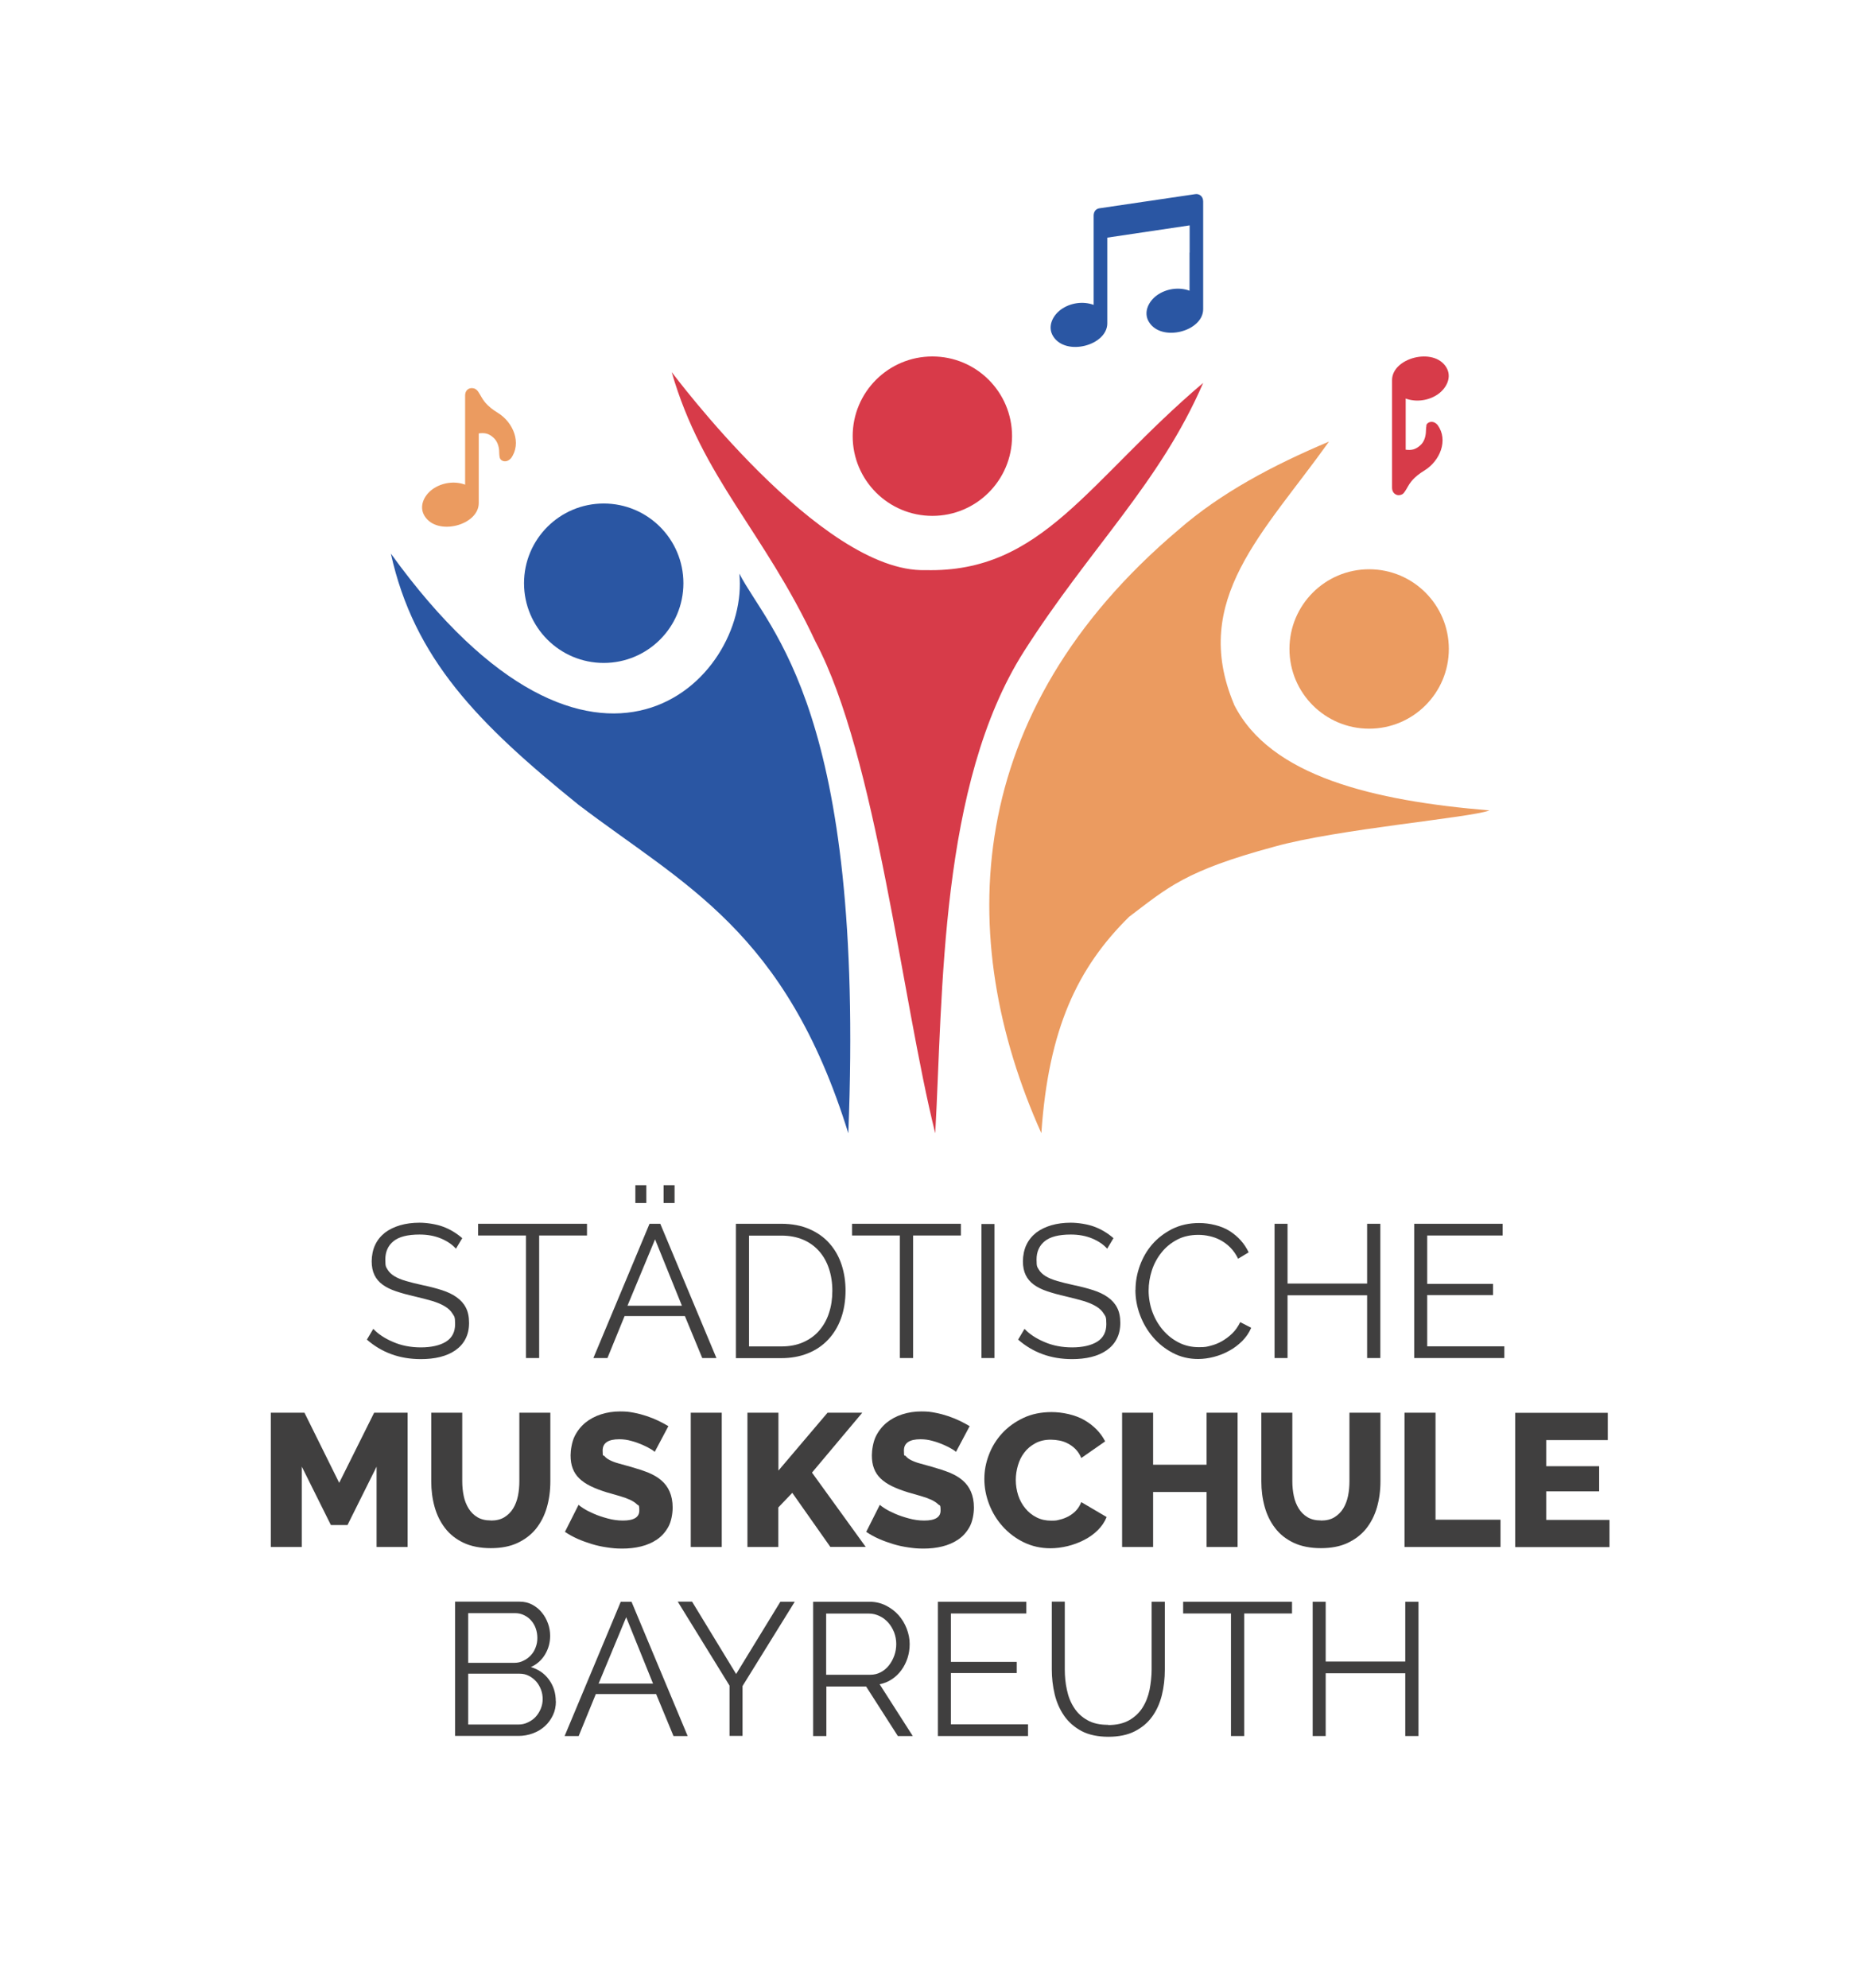 <?xml version="1.0" encoding="UTF-8"?>
<svg id="Logo_bunt_Kopie" xmlns="http://www.w3.org/2000/svg" version="1.1" viewBox="0 0 1742.2 1865.7">
  <!-- Generator: Adobe Illustrator 29.4.0, SVG Export Plug-In . SVG Version: 2.1.0 Build 152)  -->
  <defs>
    <style>
      .st0 {
        fill: #403f3f;
      }

      .st1 {
        fill: #eb9b60;
      }

      .st2 {
        fill: #eb9b60;
      }

      .st3 {
        fill: #d83a49;
      }

      .st4 {
        fill: #2a56a3;
      }

      .st5 {
        fill: #d73b49;
      }

      .st6 {
        fill: #d73b49;
      }
    </style>
  </defs>
  <g id="Figuren-2">
    <circle class="st4" cx="566.7" cy="547.3" r="74.8"/>
    <circle class="st3" cx="875.2" cy="409.3" r="74.8"/>
    <path class="st4" d="M796.3,1063.5c15.8-396.7-74.6-471.6-102.3-525.2,10,99.3-135.6,246.3-327.1-18.8,21.8,98.5,81.4,159.2,176,235.6,98.6,75.1,194.4,118,253.4,308.4h0Z"/>
    <path class="st5" d="M1129.4,359.3c-40.5,93.8-106.5,155.2-168.1,251.8-79.5,124.8-76.1,320.8-83.4,452.4-31.3-125.2-55.3-353.5-112.4-461.3-48.9-104.5-106-153-135-253,.7.5,140,188.7,238.2,185.8,110.2,2.7,152.3-83.7,260.7-175.7Z"/>
    <path class="st2" d="M1158.3,661c33.9,67.7,131.4,90.5,239.8,99.5-17.5,6.9-143.2,17.5-201.8,34-84.2,22.7-100.2,38.5-136.4,65.8-48.5,47.8-75.7,105.2-82.4,203.1-82.2-183.3-74.1-394.8,128.8-566.3,39.4-34.4,88.3-60.4,141.2-82.7-61.1,85.7-130.4,148.2-89.2,246.4v.2Z"/>
    <circle class="st1" cx="1285.2" cy="609" r="74.8"/>
  </g>
  <path id="_2er_Note" class="st4" d="M1116.6,237v35.8c-10-3.7-22-1.9-30.6,4.3-7.9,5.7-13.1,16.1-7.4,25.2,11.9,19,50.8,8.6,50.8-12.2v-101c0-5.2-4-7.5-7.5-6.9h0l-90.1,13.3h0c-2.8.5-5.2,2.7-5.2,6.9v83.7c-10-3.7-22-1.9-30.6,4.3-7.9,5.7-13.1,16.1-7.4,25.2,11.9,19,50.8,8.6,50.8-12.2v-80.4l77.3-11.5v25.5Z"/>
  <path class="st1" d="M479.7,430c10.2-14.2,2.1-33.7-12.4-42.6-4.6-2.8-8.7-5.9-12.2-10.1-2.5-3-4-6.5-6.2-9.7-1.6-2.4-3.8-3.4-5.9-3.4h-.4c-3.1.1-6,2.4-6,6.9v83.7c-10-3.7-22-1.9-30.6,4.3-7.9,5.7-13.1,16.1-7.4,25.2,11.9,19,50.8,8.6,50.8-12.2v-65.4c5.2-.6,9.3-.3,14.1,4.3,3.1,2.9,4.6,7.2,5,11.3.2,2.3,0,4.7.6,7.1.9,3.7,6.7,5.3,10.7.4v.2Z"/>
  <path class="st6" d="M1339,399.3c-.5,2.4-.4,4.8-.6,7.1-.4,4.1-1.8,8.4-5,11.3-4.8,4.5-8.8,4.9-13.9,4.3v-48c10,3.7,22,1.9,30.6-4.3,7.9-5.7,13.1-16.1,7.4-25.2-11.9-19-50.8-8.6-50.8,12.2v101c0,4.3,2.8,6.7,5.8,7h.4c2.1,0,4.2-.9,5.4-2.9,0-.2.2-.3.4-.5,2.2-3.2,3.6-6.6,6.2-9.7,3.5-4.2,7.6-7.3,12.2-10.1,14.5-8.9,22.7-28.4,12.4-42.6-4-4.9-9.8-3.2-10.7.4h.2Z"/>
  <path class="st0" d="M428.2,1172c-3.5-4-8.3-7.3-14.3-9.8s-12.7-3.7-20.1-3.7c-11.2,0-19.4,2.1-24.5,6.3-5.1,4.2-7.6,9.9-7.6,17.1s.7,6.9,2,9.3c1.4,2.4,3.5,4.5,6.4,6.3s6.6,3.3,11,4.6c4.4,1.3,9.7,2.6,15.7,3.9,6.7,1.4,12.8,3,18.1,4.7,5.3,1.7,9.9,3.9,13.7,6.6,3.8,2.7,6.7,5.9,8.7,9.8,2,3.8,3,8.6,3,14.3s-1.1,10.8-3.4,15.1c-2.2,4.3-5.4,7.8-9.4,10.6-4,2.8-8.8,4.9-14.4,6.3s-11.6,2-18.1,2c-19.8,0-36.6-6.1-50.6-18.3l6-10.1c4.6,4.9,10.8,9,18.6,12.3,7.8,3.4,16.5,5.1,26.1,5.1s17.9-1.8,23.6-5.4,8.5-9.1,8.5-16.4-.8-7.2-2.4-9.8c-1.6-2.7-4-5-7.2-6.9-3.2-2-7.2-3.6-12-5.1-4.8-1.4-10.3-2.8-16.6-4.3-6.6-1.5-12.4-3.1-17.4-4.8-5-1.7-9.1-3.7-12.5-6.2s-5.9-5.5-7.6-9-2.6-7.8-2.6-12.9,1.1-11,3.3-15.5c2.2-4.6,5.3-8.3,9.2-11.4,4-3,8.7-5.3,14.2-6.9s11.6-2.4,18.2-2.4,15.7,1.3,22.3,3.8c6.6,2.5,12.5,6.1,17.8,10.7l-5.9,9.9.2.2Z"/>
  <path class="st0" d="M551,1159.4h-44.9v115h-12.4v-115h-44.9v-11h102.2v11Z"/>
  <path class="st0" d="M557,1274.4l52.7-126h10.1l52.7,126h-13.3l-16.3-39.4h-56.6l-16.1,39.4h-13.2ZM614.9,1163l-25.9,62.3h51.1l-25.2-62.3h0ZM596.4,1128.9v-16.7h10.3v16.7h-10.3ZM622.9,1128.9v-16.7h10.3v16.7h-10.3Z"/>
  <path class="st0" d="M690.8,1274.4v-126h42.6c10.1,0,18.9,1.7,26.4,5,7.6,3.3,13.9,7.8,18.9,13.5s8.8,12.3,11.3,20c2.5,7.6,3.7,15.8,3.7,24.4s-1.4,18.2-4.3,26c-2.8,7.7-6.9,14.4-12.1,19.9-5.2,5.5-11.5,9.8-19,12.8s-15.8,4.5-25,4.5h-42.6,0ZM781.3,1211.2c0-7.6-1.1-14.5-3.2-20.8-2.1-6.3-5.2-11.8-9.3-16.4s-9.1-8.2-15-10.7-12.7-3.8-20.4-3.8h-30.3v104h30.3c7.8,0,14.7-1.3,20.7-4s11-6.3,15-11,7.1-10.2,9.1-16.5c2.1-6.3,3.1-13.2,3.1-20.7h0Z"/>
  <path class="st0" d="M902,1159.4h-44.9v115h-12.4v-115h-44.9v-11h102.2v11h0Z"/>
  <path class="st0" d="M921.3,1274.4v-125.8h12.2v125.8h-12.2Z"/>
  <path class="st0" d="M1039.5,1172c-3.5-4-8.3-7.3-14.3-9.8s-12.7-3.7-20.1-3.7c-11.2,0-19.4,2.1-24.5,6.3-5.1,4.2-7.6,9.9-7.6,17.1s.7,6.9,2,9.3c1.4,2.4,3.5,4.5,6.4,6.3s6.6,3.3,11,4.6c4.4,1.3,9.7,2.6,15.7,3.9,6.7,1.4,12.8,3,18.1,4.7s9.9,3.9,13.7,6.6c3.8,2.7,6.7,5.9,8.7,9.8,2,3.8,3,8.6,3,14.3s-1.1,10.8-3.4,15.1c-2.2,4.3-5.4,7.8-9.4,10.6-4,2.8-8.8,4.9-14.4,6.3s-11.6,2-18.1,2c-19.8,0-36.6-6.1-50.6-18.3l6-10.1c4.6,4.9,10.8,9,18.6,12.3,7.8,3.4,16.5,5.1,26.1,5.1s17.9-1.8,23.6-5.4,8.5-9.1,8.5-16.4-.8-7.2-2.4-9.8c-1.6-2.7-4-5-7.2-6.9-3.2-2-7.2-3.6-12-5.1-4.8-1.4-10.3-2.8-16.6-4.3-6.6-1.5-12.4-3.1-17.4-4.8-5-1.7-9.1-3.7-12.5-6.2s-5.9-5.5-7.6-9c-1.7-3.5-2.6-7.8-2.6-12.9s1.1-11,3.3-15.5c2.2-4.6,5.3-8.3,9.2-11.4,4-3,8.7-5.3,14.2-6.9s11.6-2.4,18.2-2.4,15.7,1.3,22.3,3.8c6.6,2.5,12.5,6.1,17.8,10.7l-5.9,9.9.2.2Z"/>
  <path class="st0" d="M1065.9,1210.5c0-7.6,1.3-15.1,4-22.6s6.5-14.2,11.6-20.1,11.4-10.7,18.8-14.5c7.5-3.7,15.9-5.6,25.4-5.6s20.8,2.5,28.7,7.6c7.9,5.1,13.8,11.7,17.7,19.9l-9.9,6c-2-4.1-4.4-7.6-7.3-10.5s-5.9-5.1-9.2-6.9c-3.3-1.8-6.7-3-10.3-3.8-3.5-.8-7-1.2-10.5-1.2-7.6,0-14.3,1.5-20.1,4.6-5.8,3.1-10.7,7.1-14.6,12.1-4,5-7,10.6-9,16.8-2,6.2-3,12.5-3,18.9s1.2,13.7,3.6,20.1,5.7,12,9.9,16.9c4.2,4.9,9.2,8.8,14.9,11.7,5.7,2.9,12,4.3,18.7,4.3s7.2-.4,10.9-1.3,7.3-2.3,10.8-4.3,6.7-4.4,9.7-7.3,5.4-6.4,7.5-10.6l10.3,5.3c-2,4.7-4.9,8.9-8.5,12.5-3.7,3.6-7.7,6.7-12.2,9.1-4.5,2.5-9.3,4.4-14.3,5.7-5,1.3-10,2-14.8,2-8.6,0-16.6-1.9-23.8-5.7-7.2-3.8-13.4-8.7-18.6-14.8-5.2-6.1-9.3-13-12.2-20.8-2.9-7.7-4.3-15.6-4.3-23.7v.2Z"/>
  <path class="st0" d="M1295.7,1148.4v126h-12.4v-58.9h-74.7v58.9h-12.2v-126h12.2v56.1h74.7v-56.1h12.4Z"/>
  <path class="st0" d="M1412.1,1263.4v11h-84.6v-126h83v11h-70.8v45.4h61.8v10.5h-61.8v48.1h72.4Z"/>
  <path class="st0" d="M353.5,1451.7v-75.4l-27.3,54.8h-15.6l-27.3-54.8v75.4h-29.1v-126h31.6l32.6,65.8,32.8-65.8h31.4v126h-29.1Z"/>
  <path class="st0" d="M460.8,1426.9c5,0,9.2-1,12.6-3.1s6.2-4.8,8.3-8.3c2.1-3.4,3.6-7.4,4.5-11.8s1.3-9,1.3-13.6v-64.4h29.1v64.4c0,8.8-1.1,16.9-3.3,24.5s-5.6,14.2-10.1,19.9c-4.6,5.7-10.4,10.1-17.4,13.4s-15.4,4.9-25.1,4.9-18.6-1.7-25.7-5.1-12.9-8-17.3-13.8c-4.4-5.7-7.7-12.4-9.8-20-2.1-7.6-3.1-15.5-3.1-23.8v-64.4h29.1v64.4c0,4.9.5,9.5,1.4,13.8.9,4.4,2.5,8.3,4.6,11.7,2.1,3.4,4.9,6.2,8.3,8.2s7.5,3,12.5,3h.1Z"/>
  <path class="st0" d="M614.9,1362.7c-.4-.5-1.6-1.4-3.7-2.7-2.1-1.3-4.8-2.7-8-4.1s-6.7-2.7-10.5-3.7c-3.8-1.1-7.6-1.6-11.4-1.6-10.4,0-15.6,3.5-15.6,10.5s.6,3.9,1.7,5.3c1.1,1.4,2.8,2.7,5,3.8,2.2,1.1,4.9,2.2,8.3,3.1,3.3.9,7.2,2,11.5,3.2,6,1.7,11.5,3.5,16.3,5.4,4.8,2,9,4.4,12.3,7.3,3.4,2.9,6,6.4,7.8,10.6,1.8,4.1,2.8,9.1,2.8,14.9s-1.3,13.1-4,18-6.2,8.9-10.6,11.9c-4.4,3-9.4,5.2-15.1,6.6-5.7,1.4-11.5,2-17.6,2s-9.3-.4-14.2-1.1-9.6-1.7-14.2-3.1c-4.6-1.4-9.1-3-13.4-4.9-4.3-1.9-8.3-4.1-12-6.6l12.8-25.4c.5.6,2,1.7,4.6,3.4,2.6,1.7,5.8,3.3,9.7,5,3.8,1.7,8.1,3.1,12.9,4.4,4.7,1.3,9.5,2,14.4,2,10.3,0,15.4-3.1,15.4-9.4s-.8-4.3-2.3-5.9c-1.5-1.5-3.7-2.9-6.4-4.2-2.7-1.2-5.9-2.4-9.7-3.5-3.7-1.1-7.8-2.2-12.2-3.5-5.8-1.8-10.8-3.7-15.1-5.8-4.3-2.1-7.8-4.5-10.6-7.2s-4.9-5.9-6.2-9.4c-1.4-3.5-2-7.7-2-12.4s1.2-12.5,3.7-17.6,5.9-9.4,10.1-12.9c4.3-3.5,9.2-6.1,14.8-7.9s11.6-2.7,17.8-2.7,8.7.4,13,1.2c4.3.8,8.3,1.9,12.2,3.2,3.9,1.3,7.5,2.8,10.9,4.4,3.4,1.7,6.5,3.3,9.3,5l-12.8,24.1.3.3Z"/>
  <path class="st0" d="M648.4,1451.7v-126h29.1v126h-29.1Z"/>
  <path class="st0" d="M701.6,1451.7v-126h29.1v54.3l46.1-54.3h32.6l-47.2,56.2,50.4,69.7h-33.2l-35.7-50.7-13.1,13.7v37.1h-29.1.1Z"/>
  <path class="st0" d="M897.7,1362.7c-.4-.5-1.6-1.4-3.7-2.7-2.1-1.3-4.8-2.7-8-4.1s-6.7-2.7-10.5-3.7c-3.8-1.1-7.6-1.6-11.4-1.6-10.4,0-15.6,3.5-15.6,10.5s.6,3.9,1.7,5.3c1.1,1.4,2.8,2.7,5,3.8,2.2,1.1,4.9,2.2,8.3,3.1,3.3.9,7.2,2,11.5,3.2,6,1.7,11.5,3.5,16.3,5.4,4.8,2,9,4.4,12.3,7.3,3.4,2.9,6,6.4,7.8,10.6,1.8,4.1,2.8,9.1,2.8,14.9s-1.3,13.1-4,18-6.2,8.9-10.6,11.9c-4.4,3-9.4,5.2-15.1,6.6-5.7,1.4-11.5,2-17.6,2s-9.3-.4-14.2-1.1-9.6-1.7-14.2-3.1c-4.6-1.4-9.1-3-13.4-4.9-4.3-1.9-8.3-4.1-12-6.6l12.8-25.4c.5.6,2,1.7,4.6,3.4,2.6,1.7,5.8,3.3,9.7,5,3.8,1.7,8.1,3.1,12.9,4.4,4.7,1.3,9.5,2,14.4,2,10.3,0,15.4-3.1,15.4-9.4s-.8-4.3-2.3-5.9c-1.5-1.5-3.7-2.9-6.4-4.2-2.7-1.2-5.9-2.4-9.7-3.5-3.7-1.1-7.8-2.2-12.2-3.5-5.8-1.8-10.8-3.7-15.1-5.8-4.3-2.1-7.8-4.5-10.6-7.2s-4.9-5.9-6.2-9.4c-1.4-3.5-2-7.7-2-12.4s1.2-12.5,3.7-17.6,5.9-9.4,10.1-12.9c4.3-3.5,9.2-6.1,14.8-7.9s11.6-2.7,17.8-2.7,8.7.4,13,1.2c4.3.8,8.3,1.9,12.2,3.2,3.9,1.3,7.5,2.8,10.9,4.4,3.4,1.7,6.5,3.3,9.3,5l-12.8,24.1.3.3Z"/>
  <path class="st0" d="M924,1387.7c0-7.6,1.4-15.1,4.3-22.6,2.8-7.5,7-14.2,12.4-20.1s12.1-10.7,19.9-14.4c7.8-3.7,16.7-5.5,26.6-5.5s22.1,2.5,30.8,7.6c8.7,5.1,15.2,11.7,19.4,19.9l-22.4,15.6c-1.4-3.3-3.2-6.1-5.4-8.3-2.2-2.2-4.6-4-7.2-5.3-2.6-1.4-5.3-2.3-8-2.8s-5.4-.8-8-.8c-5.6,0-10.4,1.1-14.6,3.4-4.1,2.2-7.6,5.1-10.3,8.7-2.7,3.5-4.7,7.6-6,12.1s-2,9-2,13.7.8,9.8,2.3,14.4,3.8,8.7,6.7,12.2,6.4,6.4,10.5,8.4c4.1,2.1,8.7,3.1,13.8,3.1s5.3-.3,8.1-1c2.8-.6,5.4-1.7,8-3,2.5-1.4,4.9-3.1,7-5.3,2.1-2.2,3.8-4.9,5.1-8.1l23.8,14c-1.9,4.6-4.7,8.8-8.4,12.4-3.7,3.7-8,6.7-12.9,9.2s-10,4.4-15.4,5.7c-5.4,1.3-10.8,2-16,2-9.1,0-17.5-1.9-25.1-5.6s-14.2-8.7-19.7-14.8c-5.5-6.1-9.8-13.1-12.8-20.9s-4.5-15.7-4.5-23.8h0Z"/>
  <path class="st0" d="M1161.7,1325.7v126h-29.1v-51.6h-50.2v51.6h-29.1v-126h29.1v48.8h50.2v-48.8h29.1Z"/>
  <path class="st0" d="M1240,1426.9c5,0,9.2-1,12.6-3.1s6.2-4.8,8.3-8.3c2.1-3.4,3.6-7.4,4.5-11.8s1.3-9,1.3-13.6v-64.4h29.1v64.4c0,8.8-1.1,16.9-3.3,24.5-2.2,7.6-5.6,14.2-10.1,19.9-4.6,5.7-10.4,10.1-17.4,13.4s-15.4,4.9-25.1,4.9-18.6-1.7-25.7-5.1-12.9-8-17.3-13.8c-4.4-5.7-7.7-12.4-9.8-20-2.1-7.6-3.1-15.5-3.1-23.8v-64.4h29.1v64.4c0,4.9.5,9.5,1.4,13.8.9,4.4,2.5,8.3,4.6,11.7,2.1,3.4,4.9,6.2,8.3,8.2s7.5,3,12.5,3h0Z"/>
  <path class="st0" d="M1318.4,1451.7v-126h29.1v100.4h61v25.6h-90.1Z"/>
  <path class="st0" d="M1510.8,1426.2v25.6h-88.5v-126h86.9v25.6h-57.8v24.5h49.7v23.6h-49.7v26.8h59.4Z"/>
  <path class="st0" d="M521.8,1596.6c0,4.7-.9,9.1-2.8,13-1.9,4-4.4,7.4-7.6,10.3-3.2,2.9-6.9,5.1-11.2,6.7-4.3,1.6-8.8,2.4-13.7,2.4h-59.3v-126h60.5c4.4,0,8.3.9,11.9,2.8,3.5,1.9,6.6,4.3,9,7.4,2.5,3,4.4,6.4,5.8,10.3,1.4,3.8,2,7.7,2,11.6,0,6.4-1.6,12.2-4.8,17.5s-7.6,9.2-13.3,11.8c7.2,2.1,12.9,6.1,17.1,11.9,4.2,5.8,6.3,12.5,6.3,20.2h.1ZM439.5,1513.9v46.5h43.3c3.1,0,5.9-.6,8.6-2,2.7-1.3,5-3,6.9-5.1,2-2.1,3.5-4.6,4.5-7.4,1.1-2.8,1.6-5.7,1.6-8.8s-.5-6.2-1.5-9-2.4-5.3-4.3-7.4c-1.8-2.1-4-3.7-6.6-5-2.5-1.2-5.3-1.9-8.3-1.9h-44.4.2ZM509.4,1594.5c0-3.1-.5-6.1-1.6-9s-2.6-5.4-4.5-7.6c-2-2.2-4.3-4-6.9-5.3-2.7-1.4-5.5-2-8.6-2h-48.3v47.7h47c3.2,0,6.2-.6,9-2,2.8-1.3,5.3-3,7.3-5.2s3.6-4.7,4.8-7.6c1.2-2.9,1.8-5.9,1.8-9h0Z"/>
  <path class="st0" d="M530,1629.1l52.7-126h10.1l52.7,126h-13.3l-16.3-39.4h-56.6l-16.1,39.4h-13.2ZM587.8,1517.6l-25.9,62.3h51.1l-25.2-62.3h0Z"/>
  <path class="st0" d="M649.7,1503.1l41.3,67.8,41.5-67.8h13.5l-49,79.1v46.8h-12.2v-47.2l-48.6-78.8h13.5Z"/>
  <path class="st0" d="M763.3,1629.1v-126h53.1c5.4,0,10.5,1.2,15.1,3.5s8.6,5.3,11.9,9c3.3,3.7,5.9,8,7.7,12.7s2.8,9.5,2.8,14.4-.7,9-2,13.2c-1.4,4.2-3.3,8-5.8,11.4s-5.4,6.2-8.9,8.5c-3.4,2.3-7.3,3.9-11.5,4.7l31.1,48.6h-14l-29.8-46.5h-37.3v46.5h-12.4ZM775.5,1571.6h41.3c3.7,0,7-.8,10-2.4s5.6-3.8,7.7-6.5c2.1-2.7,3.8-5.8,5-9.2,1.2-3.4,1.8-7,1.8-10.8s-.7-7.4-2-10.9c-1.4-3.5-3.2-6.5-5.5-9.1s-5-4.7-8.2-6.2c-3.1-1.5-6.4-2.3-9.8-2.3h-40.3v57.5h0Z"/>
  <path class="st0" d="M965,1618.1v11h-84.6v-126h83v11h-70.8v45.4h61.8v10.5h-61.8v48.1h72.4,0Z"/>
  <path class="st0" d="M1040.1,1618.8c7.9,0,14.5-1.5,19.8-4.5s9.5-7,12.6-11.9,5.3-10.5,6.6-16.8c1.2-6.3,1.9-12.6,1.9-19v-63.5h12.4v63.5c0,8.5-.9,16.6-2.8,24.2s-4.9,14.3-9.1,20.1c-4.2,5.8-9.7,10.4-16.4,13.8-6.7,3.4-15,5.1-24.7,5.1s-18.5-1.8-25.2-5.4-12.2-8.4-16.3-14.3-7.1-12.7-8.9-20.2c-1.8-7.6-2.7-15.4-2.7-23.4v-63.5h12.2v63.5c0,6.6.6,13.1,2,19.3,1.3,6.3,3.5,11.8,6.7,16.7,3.1,4.9,7.3,8.8,12.5,11.7,5.2,3,11.7,4.4,19.5,4.4v.2Z"/>
  <path class="st0" d="M1212.8,1514.1h-44.9v115h-12.4v-115h-44.9v-11h102.2v11h0Z"/>
  <path class="st0" d="M1331.5,1503.1v126h-12.4v-58.9h-74.7v58.9h-12.2v-126h12.2v56.1h74.7v-56.1h12.4Z"/>
</svg>